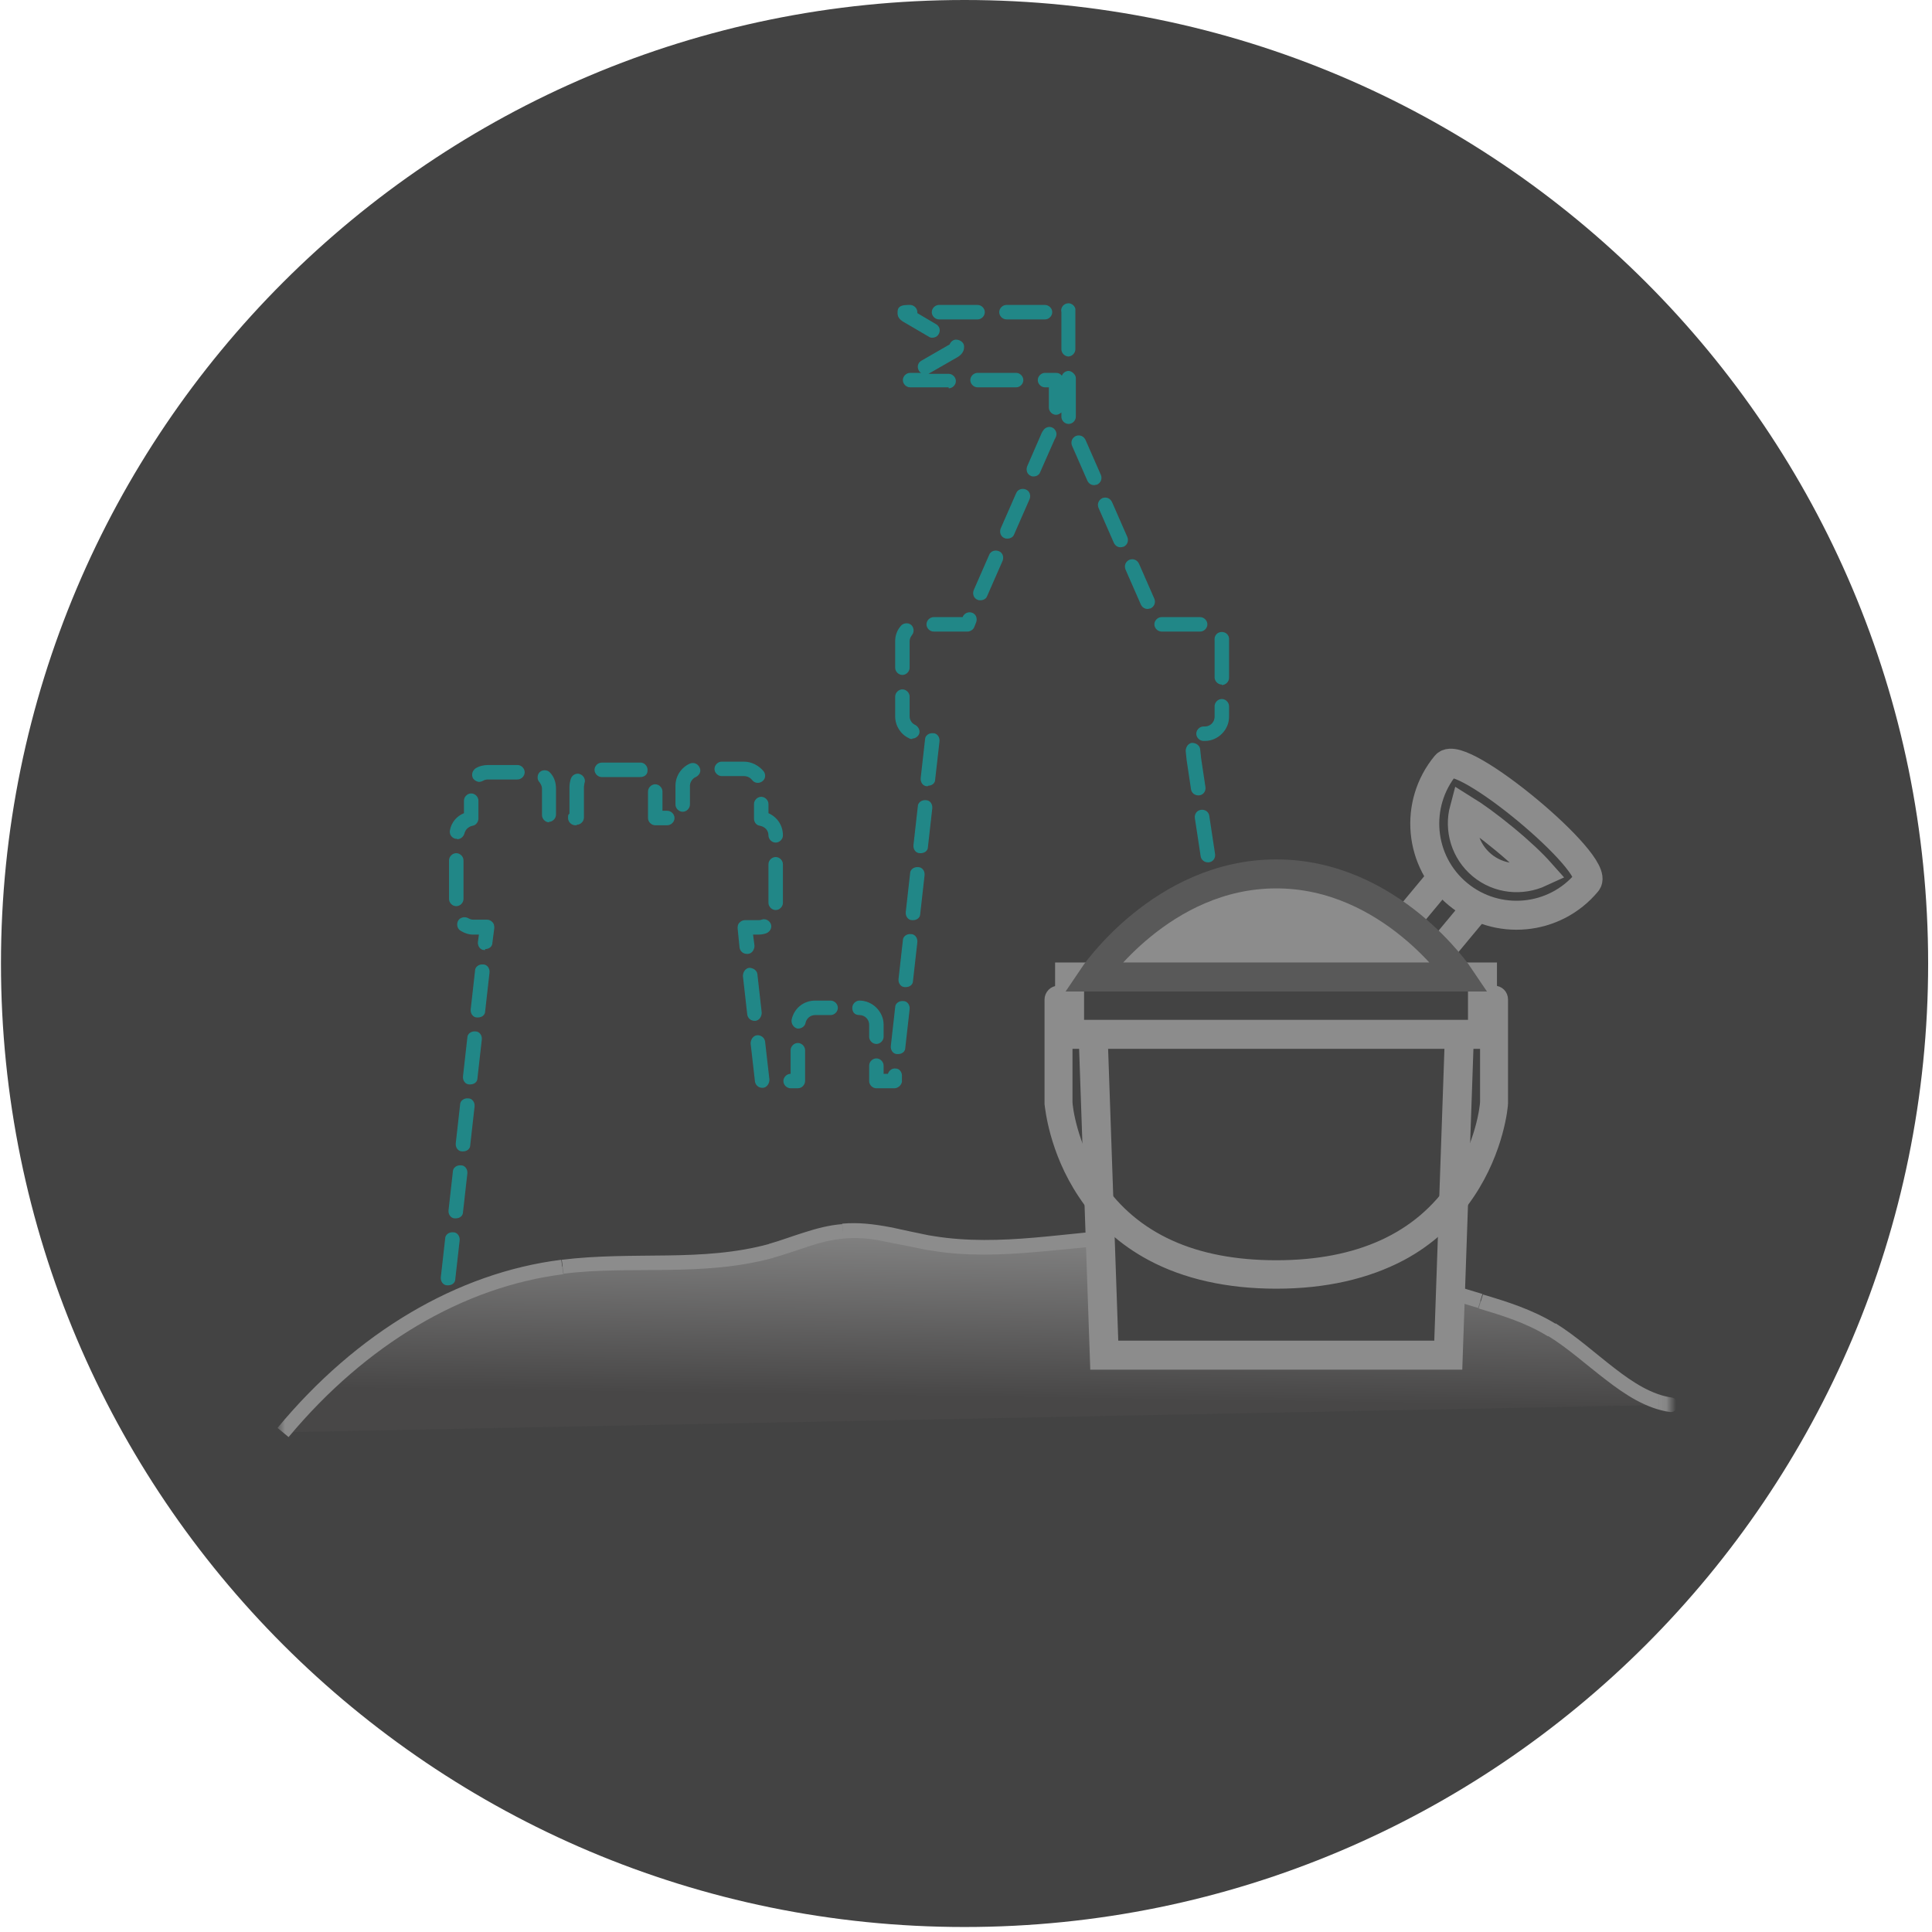 <svg width="200" height="200" viewBox="0 0 200 200" fill="none" xmlns="http://www.w3.org/2000/svg">
<path d="M99.85 199.483C154.941 199.483 199.601 154.827 199.601 99.742C199.601 44.656 154.941 0 99.85 0C44.76 0 0.1 44.656 0.1 99.742C0.1 154.827 44.76 199.483 99.85 199.483Z" fill="#434343"/>
<g opacity="0.5">
<path d="M44.937 146.071C44.937 146.071 44.887 146.071 44.837 146.071C44.438 146.071 44.139 145.672 44.189 145.224L44.538 142.132C44.538 141.733 44.937 141.433 45.386 141.483C45.785 141.483 46.084 141.882 46.034 142.331L45.685 145.423C45.685 145.822 45.336 146.071 44.937 146.071ZM133.167 144.525C132.817 144.525 132.468 144.276 132.418 143.877L131.82 139.937C131.77 139.538 132.019 139.139 132.468 139.09C132.867 139.04 133.266 139.289 133.316 139.738L133.915 143.678C133.965 144.077 133.715 144.476 133.266 144.525C133.266 144.525 133.216 144.525 133.167 144.525ZM45.635 139.987C45.635 139.987 45.586 139.987 45.536 139.987C45.137 139.987 44.837 139.588 44.887 139.139L45.336 135.15C45.336 134.751 45.735 134.452 46.184 134.501C46.583 134.501 46.882 134.9 46.832 135.349L46.383 139.339C46.383 139.738 46.034 139.987 45.635 139.987ZM132.169 137.593C131.82 137.593 131.471 137.344 131.421 136.945L130.822 133.005C130.773 132.606 131.022 132.207 131.471 132.158C131.87 132.108 132.269 132.357 132.319 132.806L132.917 136.746C132.967 137.145 132.718 137.544 132.269 137.593C132.269 137.593 132.219 137.593 132.169 137.593ZM46.383 133.055C46.383 133.055 46.334 133.055 46.284 133.055C45.885 133.055 45.586 132.656 45.635 132.207L46.084 128.218C46.084 127.819 46.483 127.52 46.932 127.569C47.331 127.569 47.63 127.968 47.581 128.417L47.132 132.407C47.132 132.806 46.782 133.055 46.383 133.055ZM131.122 130.711C130.773 130.711 130.423 130.462 130.374 130.063L129.775 126.123C129.725 125.724 129.975 125.325 130.423 125.275C130.822 125.225 131.221 125.475 131.271 125.924L131.87 129.863C131.92 130.262 131.67 130.661 131.221 130.711C131.221 130.711 131.172 130.711 131.122 130.711ZM47.182 126.123C47.182 126.123 47.132 126.123 47.082 126.123C46.683 126.123 46.383 125.724 46.433 125.275L46.882 121.286C46.882 120.887 47.281 120.587 47.73 120.637C48.129 120.637 48.428 121.036 48.379 121.485L47.93 125.475C47.93 125.874 47.581 126.123 47.182 126.123ZM130.124 123.779C129.775 123.779 129.426 123.53 129.376 123.131L128.778 119.191C128.728 118.792 128.977 118.393 129.426 118.343C129.825 118.293 130.224 118.543 130.274 118.992L130.872 122.931C130.922 123.33 130.673 123.729 130.224 123.779C130.224 123.779 130.174 123.779 130.124 123.779ZM47.93 119.191C47.93 119.191 47.88 119.191 47.83 119.191C47.431 119.191 47.132 118.792 47.182 118.343L47.63 114.354C47.63 113.955 48.029 113.655 48.478 113.705C48.877 113.705 49.177 114.104 49.127 114.553L48.678 118.543C48.678 118.942 48.329 119.191 47.93 119.191ZM129.127 116.897C128.778 116.897 128.428 116.648 128.379 116.249L127.78 112.309C127.73 111.91 127.98 111.511 128.428 111.461C128.827 111.411 129.226 111.661 129.276 112.109L129.875 116.049C129.925 116.448 129.675 116.847 129.226 116.897C129.226 116.897 129.177 116.897 129.127 116.897ZM92.568 112.658H90.723C90.324 112.658 89.975 112.309 89.975 111.91V110.314C89.975 109.915 90.324 109.566 90.723 109.566C91.122 109.566 91.471 109.915 91.471 110.314V111.162H91.92C92.019 110.813 92.369 110.563 92.718 110.613C93.117 110.613 93.416 111.012 93.366 111.461V112.01C93.266 112.409 92.917 112.658 92.568 112.658ZM82.643 112.658H81.845C81.446 112.658 81.097 112.309 81.097 111.91C81.097 111.511 81.446 111.162 81.845 111.162V108.718C81.845 108.319 82.194 107.97 82.593 107.97C82.992 107.97 83.341 108.319 83.341 108.718V111.91C83.341 112.309 82.992 112.658 82.593 112.658H82.643ZM78.902 112.608C78.503 112.608 78.204 112.309 78.154 111.96L77.705 108.02C77.705 107.621 77.955 107.222 78.354 107.172C78.753 107.122 79.152 107.422 79.201 107.821L79.65 111.76C79.65 112.159 79.401 112.558 79.002 112.608C79.002 112.608 78.952 112.608 78.902 112.608ZM48.678 112.259C48.678 112.259 48.628 112.259 48.578 112.259C48.179 112.259 47.88 111.86 47.93 111.411L48.379 107.422C48.379 107.023 48.778 106.723 49.226 106.773C49.625 106.773 49.925 107.172 49.875 107.621L49.426 111.611C49.426 112.01 49.077 112.259 48.678 112.259ZM128.079 109.965C127.73 109.965 127.381 109.716 127.331 109.317L126.733 105.377C126.683 104.978 126.932 104.579 127.381 104.529C127.78 104.479 128.179 104.729 128.229 105.177L128.827 109.117C128.877 109.516 128.628 109.915 128.179 109.965C128.179 109.965 128.129 109.965 128.079 109.965ZM92.967 109.117C92.967 109.117 92.917 109.117 92.867 109.117C92.468 109.117 92.169 108.718 92.219 108.269L92.668 104.28C92.668 103.881 93.067 103.582 93.516 103.631C93.915 103.631 94.214 104.03 94.164 104.479L93.715 108.469C93.715 108.868 93.366 109.117 92.967 109.117ZM90.723 108.07C90.324 108.07 89.975 107.721 89.975 107.322V106.075C89.975 105.526 89.526 105.078 88.977 105.078C88.428 105.078 88.229 104.729 88.229 104.33C88.229 103.931 88.578 103.582 88.977 103.582C90.324 103.582 91.471 104.729 91.471 106.075V107.322C91.471 107.721 91.122 108.07 90.723 108.07ZM82.693 106.474C82.693 106.474 82.593 106.474 82.543 106.474C82.144 106.374 81.895 105.975 81.945 105.576C82.194 104.379 83.192 103.582 84.388 103.582H85.984C86.383 103.582 86.733 103.931 86.733 104.33C86.733 104.729 86.383 105.078 85.984 105.078H84.388C83.89 105.078 83.491 105.427 83.391 105.876C83.341 106.225 82.992 106.474 82.643 106.474H82.693ZM78.104 105.676C77.705 105.676 77.406 105.377 77.356 105.028L76.907 101.038C76.907 100.639 77.157 100.24 77.556 100.19C77.955 100.19 78.354 100.44 78.403 100.839L78.852 104.828C78.852 105.227 78.603 105.626 78.204 105.676C78.204 105.676 78.154 105.676 78.104 105.676ZM49.476 105.327C49.476 105.327 49.426 105.327 49.376 105.327C48.977 105.327 48.678 104.928 48.728 104.479L49.177 100.49C49.177 100.091 49.576 99.791 50.024 99.841C50.423 99.841 50.723 100.24 50.673 100.689L50.224 104.679C50.224 105.078 49.875 105.327 49.476 105.327ZM127.082 103.083C126.733 103.083 126.384 102.833 126.334 102.435L125.735 98.495C125.685 98.096 125.935 97.697 126.384 97.647C126.783 97.597 127.182 97.846 127.231 98.295L127.83 102.235C127.88 102.634 127.63 103.033 127.182 103.083C127.182 103.083 127.132 103.083 127.082 103.083ZM93.765 102.185C93.765 102.185 93.715 102.185 93.665 102.185C93.266 102.185 92.967 101.786 93.017 101.337L93.466 97.348C93.466 96.949 93.865 96.65 94.314 96.699C94.713 96.699 95.012 97.098 94.962 97.547L94.513 101.537C94.513 101.936 94.164 102.185 93.765 102.185ZM77.306 98.744C76.907 98.744 76.608 98.445 76.558 98.096L76.359 96.101C76.359 95.901 76.359 95.702 76.558 95.502C76.708 95.353 76.907 95.253 77.107 95.253H78.503C78.603 95.253 78.753 95.253 78.852 95.203C79.251 95.054 79.65 95.303 79.8 95.652C79.95 96.051 79.7 96.45 79.351 96.6C79.102 96.699 78.802 96.749 78.503 96.749H77.955L78.104 97.896C78.104 98.295 77.855 98.694 77.456 98.744C77.456 98.744 77.406 98.744 77.356 98.744H77.306ZM50.224 98.345C50.224 98.345 50.174 98.345 50.124 98.345C49.725 98.345 49.426 97.946 49.476 97.497L49.576 96.749H48.977C48.528 96.749 48.079 96.6 47.68 96.35C47.331 96.151 47.231 95.652 47.431 95.303C47.63 94.954 48.129 94.854 48.478 95.054C48.628 95.153 48.827 95.203 48.977 95.203H50.423C50.623 95.203 50.822 95.303 50.972 95.453C51.122 95.602 51.172 95.802 51.172 96.051L50.972 97.597C50.972 97.996 50.623 98.245 50.224 98.245V98.345ZM126.084 96.151C125.735 96.151 125.386 95.901 125.336 95.502L124.738 91.563C124.688 91.164 124.937 90.765 125.386 90.715C125.785 90.665 126.184 90.914 126.234 91.363L126.832 95.303C126.882 95.702 126.633 96.101 126.184 96.151C126.184 96.151 126.134 96.151 126.084 96.151ZM94.513 95.253C94.513 95.253 94.463 95.253 94.413 95.253C94.014 95.253 93.715 94.854 93.765 94.405L94.214 90.416C94.214 90.017 94.613 89.717 95.062 89.767C95.461 89.767 95.76 90.166 95.71 90.615L95.261 94.605C95.261 95.004 94.912 95.253 94.513 95.253ZM80.299 94.206C79.9 94.206 79.551 93.857 79.551 93.458V89.468C79.551 89.069 79.9 88.72 80.299 88.72C80.698 88.72 81.047 89.069 81.047 89.468V93.458C81.047 93.857 80.698 94.206 80.299 94.206ZM47.231 93.807C46.832 93.807 46.483 93.458 46.483 93.059V89.069C46.483 88.67 46.832 88.321 47.231 88.321C47.63 88.321 47.98 88.67 47.98 89.069V93.059C47.98 93.458 47.63 93.807 47.231 93.807ZM125.037 89.269C124.688 89.269 124.339 89.019 124.289 88.62L123.69 84.68C123.64 84.281 123.89 83.883 124.339 83.833C124.738 83.783 125.137 84.032 125.187 84.481L125.785 88.421C125.835 88.82 125.586 89.219 125.137 89.269C125.137 89.269 125.087 89.269 125.037 89.269ZM95.311 88.321C95.311 88.321 95.261 88.321 95.212 88.321C94.812 88.321 94.513 87.922 94.563 87.473L95.012 83.484C95.012 83.085 95.411 82.785 95.86 82.835C96.259 82.835 96.558 83.234 96.508 83.683L96.059 87.673C96.059 88.072 95.71 88.321 95.311 88.321ZM80.299 87.224C79.9 87.224 79.551 86.875 79.551 86.476C79.551 85.977 79.201 85.578 78.653 85.478C78.304 85.429 78.054 85.129 78.054 84.73V83.234C78.054 82.835 78.403 82.486 78.802 82.486C79.201 82.486 79.551 82.835 79.551 83.234V84.182C80.448 84.581 81.047 85.429 81.047 86.476C81.047 86.875 80.698 87.224 80.299 87.224ZM47.281 86.825C47.231 86.825 47.182 86.825 47.132 86.825C46.733 86.725 46.483 86.326 46.583 85.927C46.733 85.129 47.281 84.481 48.029 84.182V82.885C48.029 82.486 48.379 82.137 48.778 82.137C49.177 82.137 49.526 82.486 49.526 82.885V84.73C49.526 85.079 49.276 85.429 48.927 85.478C48.478 85.578 48.179 85.877 48.079 86.276C47.98 86.626 47.68 86.875 47.331 86.875L47.281 86.825ZM69.077 85.429H67.83C67.431 85.429 67.082 85.079 67.082 84.68V81.938C67.082 81.539 67.431 81.189 67.83 81.189C68.229 81.189 68.578 81.539 68.578 81.938V83.932H69.077C69.476 83.932 69.825 84.281 69.825 84.68C69.825 85.079 69.476 85.429 69.077 85.429ZM59.7 85.429H59.551C59.152 85.429 58.803 85.079 58.803 84.68C58.803 84.281 58.852 84.331 58.952 84.232V81.489C58.952 81.189 59.002 80.89 59.102 80.591C59.251 80.192 59.7 79.993 60.049 80.142C60.448 80.292 60.648 80.741 60.498 81.09C60.498 81.189 60.448 81.339 60.448 81.439V84.631C60.448 85.03 60.099 85.379 59.7 85.379V85.429ZM56.857 85.129C56.458 85.129 56.109 84.78 56.109 84.381V81.688C56.109 81.339 55.96 81.14 55.86 80.99C55.561 80.691 55.611 80.192 55.86 79.943C56.159 79.644 56.658 79.693 56.907 79.943C57.356 80.392 57.556 80.99 57.556 81.638V84.331C57.556 84.73 57.206 85.079 56.807 85.079L56.857 85.129ZM70.673 84.032C70.274 84.032 69.925 83.683 69.925 83.284V81.339C69.925 80.342 70.523 79.444 71.421 79.045C71.82 78.895 72.219 79.045 72.418 79.444C72.618 79.843 72.418 80.242 72.019 80.442C71.67 80.591 71.421 80.99 71.421 81.339V83.284C71.421 83.683 71.072 84.032 70.673 84.032ZM124.039 82.337C123.69 82.337 123.341 82.087 123.291 81.688L122.842 78.696L122.743 77.749C122.743 77.35 122.992 76.951 123.391 76.901C123.79 76.901 124.189 77.15 124.239 77.549L124.339 78.496L124.788 81.489C124.837 81.888 124.588 82.287 124.139 82.337C124.139 82.337 124.089 82.337 124.039 82.337ZM96.059 81.389C96.059 81.389 96.01 81.389 95.96 81.389C95.561 81.389 95.261 80.99 95.311 80.541L95.76 76.552C95.76 76.153 96.159 75.853 96.608 75.903C97.007 75.903 97.306 76.302 97.256 76.751L96.808 80.691C96.808 81.09 96.458 81.339 96.059 81.339V81.389ZM78.453 81.04C78.204 81.04 78.004 80.94 77.855 80.741C77.655 80.491 77.356 80.342 77.007 80.342H74.713C74.314 80.342 73.965 79.993 73.965 79.594C73.965 79.195 74.314 78.846 74.713 78.846H77.007C77.805 78.846 78.553 79.245 79.052 79.843C79.301 80.192 79.251 80.641 78.902 80.89C78.753 80.99 78.603 81.04 78.453 81.04ZM49.625 80.94C49.376 80.94 49.127 80.791 48.977 80.591C48.778 80.242 48.877 79.793 49.226 79.544C49.625 79.294 50.074 79.195 50.523 79.195H53.566C53.965 79.195 54.314 79.544 54.314 79.943C54.314 80.342 53.965 80.691 53.566 80.691H50.523C50.324 80.691 50.124 80.741 49.975 80.84C49.875 80.89 49.725 80.94 49.576 80.94H49.625ZM66.284 80.442C66.284 80.442 66.234 80.442 66.184 80.442H66.084H62.294C61.895 80.442 61.546 80.092 61.546 79.693C61.546 79.294 61.895 78.945 62.294 78.945H66.084C66.184 78.945 66.284 78.945 66.383 78.945C66.783 78.995 67.082 79.394 67.032 79.793C67.032 80.192 66.683 80.442 66.284 80.442ZM124.738 76.701H124.588C124.189 76.701 123.84 76.352 123.84 75.953C123.84 75.554 124.189 75.205 124.588 75.205H124.738C125.286 75.205 125.735 74.756 125.735 74.208V73.111C125.735 72.712 126.084 72.362 126.483 72.362C126.882 72.362 127.231 72.712 127.231 73.111V74.208C127.231 75.554 126.084 76.701 124.738 76.701ZM94.413 76.502C94.314 76.502 94.214 76.502 94.064 76.402C93.216 76.003 92.668 75.105 92.668 74.158V72.113C92.668 71.714 93.017 71.365 93.416 71.365C93.815 71.365 94.164 71.714 94.164 72.113V74.158C94.164 74.557 94.413 74.906 94.763 75.055C95.112 75.255 95.311 75.704 95.112 76.053C94.962 76.302 94.713 76.452 94.463 76.452L94.413 76.502ZM126.483 70.866C126.084 70.866 125.735 70.517 125.735 70.118V66.428C125.735 66.378 125.735 66.328 125.735 66.278C125.685 65.879 125.935 65.48 126.384 65.43C126.783 65.38 127.182 65.63 127.231 66.079C127.231 66.228 127.231 66.328 127.231 66.478V70.168C127.231 70.567 126.882 70.916 126.483 70.916V70.866ZM93.416 69.869C93.017 69.869 92.668 69.52 92.668 69.121V66.378C92.668 65.779 92.867 65.231 93.266 64.782C93.516 64.483 94.014 64.433 94.314 64.682C94.613 64.932 94.663 65.43 94.413 65.73C94.264 65.929 94.164 66.129 94.164 66.378V69.121C94.164 69.52 93.815 69.869 93.416 69.869ZM124.239 65.38H120.249C119.85 65.38 119.501 65.031 119.501 64.632C119.501 64.234 119.85 63.884 120.249 63.884H124.239C124.638 63.884 124.987 64.234 124.987 64.632C124.987 65.031 124.638 65.38 124.239 65.38ZM100.099 65.38H96.658C96.259 65.38 95.91 65.031 95.91 64.632C95.91 64.234 96.259 63.884 96.658 63.884H99.65C99.8 63.485 100.249 63.286 100.648 63.435C101.047 63.585 101.197 64.034 101.047 64.433L100.847 64.932C100.748 65.181 100.448 65.38 100.149 65.38H100.099ZM118.802 63.037C118.503 63.037 118.254 62.887 118.104 62.588L116.508 58.947C116.359 58.548 116.508 58.149 116.907 57.95C117.306 57.8 117.705 57.95 117.905 58.349L119.501 61.989C119.65 62.388 119.501 62.787 119.102 62.987C119.002 62.987 118.902 63.037 118.802 63.037ZM101.496 62.139C101.396 62.139 101.296 62.139 101.197 62.089C100.798 61.939 100.648 61.491 100.798 61.092L102.394 57.451C102.543 57.052 102.992 56.903 103.391 57.052C103.79 57.202 103.94 57.651 103.79 58.05L102.194 61.69C102.094 61.989 101.795 62.139 101.496 62.139ZM116.009 56.653C115.71 56.653 115.461 56.504 115.311 56.204L113.715 52.564C113.566 52.165 113.715 51.766 114.114 51.566C114.513 51.417 114.912 51.566 115.112 51.965L116.708 55.606C116.857 56.005 116.708 56.404 116.309 56.603C116.209 56.603 116.109 56.653 116.009 56.653ZM104.289 55.755C104.189 55.755 104.089 55.755 103.99 55.706C103.591 55.556 103.441 55.107 103.591 54.708L105.187 51.068C105.336 50.669 105.785 50.519 106.184 50.669C106.583 50.818 106.733 51.267 106.583 51.666L104.987 55.307C104.887 55.606 104.588 55.755 104.289 55.755ZM113.266 50.22C112.967 50.22 112.718 50.07 112.568 49.771L110.972 46.13C110.822 45.731 110.972 45.332 111.371 45.133C111.77 44.983 112.169 45.133 112.369 45.532L113.965 49.172C114.114 49.571 113.965 49.97 113.566 50.17C113.466 50.17 113.366 50.22 113.266 50.22ZM107.032 49.322C106.932 49.322 106.832 49.322 106.733 49.272C106.334 49.123 106.184 48.674 106.334 48.275L107.83 44.834C107.88 44.734 107.93 44.634 107.98 44.584C108.179 44.235 108.628 44.086 108.977 44.285C109.326 44.485 109.476 44.934 109.276 45.283C109.276 45.332 109.226 45.382 109.177 45.482L107.68 48.873C107.581 49.172 107.281 49.322 106.982 49.322H107.032ZM110.623 43.886C110.224 43.886 109.875 43.537 109.875 43.138V42.689C109.725 42.839 109.526 42.939 109.326 42.939C108.927 42.939 108.578 42.59 108.578 42.191V40.096H108.179C107.78 40.096 107.431 39.747 107.431 39.348C107.431 38.949 107.78 38.6 108.179 38.6H109.326C109.576 38.6 109.775 38.7 109.925 38.899C110.024 38.6 110.324 38.4 110.623 38.4C110.922 38.4 111.371 38.749 111.371 39.148V43.138C111.371 43.537 111.022 43.886 110.623 43.886ZM105.187 40.096H101.197C100.798 40.096 100.448 39.747 100.448 39.348C100.448 38.949 100.798 38.6 101.197 38.6H105.187C105.586 38.6 105.935 38.949 105.935 39.348C105.935 39.747 105.586 40.096 105.187 40.096ZM98.204 40.096H94.214C93.815 40.096 93.466 39.747 93.466 39.348C93.466 38.949 93.815 38.6 94.214 38.6H95.361C95.261 38.55 95.162 38.45 95.112 38.35C94.912 38.001 95.012 37.553 95.361 37.353L98.304 35.657C98.403 35.408 98.653 35.159 98.952 35.159C99.351 35.159 99.75 35.408 99.8 35.807C99.8 35.807 99.8 35.907 99.8 35.957C99.8 36.356 99.551 36.705 99.152 36.954L96.109 38.7H98.204C98.603 38.7 98.952 39.049 98.952 39.448C98.952 39.847 98.603 40.196 98.204 40.196V40.096ZM110.623 36.904C110.224 36.904 109.875 36.555 109.875 36.156V32.316C109.775 31.917 110.024 31.518 110.423 31.419C110.822 31.319 111.221 31.568 111.321 31.967C111.321 32.067 111.321 32.216 111.321 32.316V36.156C111.321 36.555 110.972 36.904 110.573 36.904H110.623ZM96.558 34.959C96.409 34.959 96.309 34.959 96.159 34.86L93.516 33.314C93.117 33.064 92.917 32.815 92.917 32.416C92.917 32.017 92.917 31.568 94.014 31.568H94.214C94.613 31.568 94.962 31.917 94.962 32.316C94.962 32.715 94.962 32.366 94.962 32.416L96.907 33.563C97.256 33.762 97.406 34.211 97.157 34.61C97.007 34.86 96.758 34.959 96.508 34.959H96.558ZM108.179 33.064H104.189C103.79 33.064 103.441 32.715 103.441 32.316C103.441 31.917 103.79 31.568 104.189 31.568H108.179C108.578 31.568 108.927 31.917 108.927 32.316C108.927 32.715 108.578 33.064 108.179 33.064ZM101.197 33.064H97.207C96.808 33.064 96.458 32.715 96.458 32.316C96.458 31.917 96.808 31.568 97.207 31.568H101.197C101.596 31.568 101.945 31.917 101.945 32.316C101.945 32.715 101.596 33.064 101.197 33.064Z" fill="#00CCCC"/>
</g>
<mask id="mask0_9394_33195" style="mask-type:luminance" maskUnits="userSpaceOnUse" x="28" y="118" width="145" height="45">
<path d="M172.917 118.094H28.777V162.479H172.917V118.094Z" fill="white"/>
</mask>
<g mask="url(#mask0_9394_33195)">
<path d="M29.275 148.266C37.405 138.541 47.63 132.457 58.203 131.11C65.385 130.213 72.717 131.41 79.849 129.465C82.343 128.766 84.787 127.669 87.28 127.47C90.422 127.171 93.515 128.218 96.607 128.717C103.639 129.864 110.672 128.218 117.754 127.969C129.724 127.57 141.545 131.16 153.265 134.701C155.759 135.449 158.303 136.247 160.647 137.643C164.787 140.187 168.477 144.775 172.966 145.423" fill="url(#paint0_linear_9394_33195)"/>
<path d="M87.28 127.47V128.218H87.33V127.47H87.28ZM172.866 146.171C173.265 146.221 173.664 145.922 173.714 145.523C173.764 145.124 173.465 144.725 173.066 144.675L172.866 146.171ZM29.874 148.765C37.904 139.14 47.978 133.205 58.303 131.908L58.103 130.412C47.33 131.759 36.906 137.943 28.727 147.817L29.874 148.765ZM58.303 131.859C61.844 131.41 65.435 131.509 69.076 131.46C72.717 131.41 76.407 131.21 80.048 130.213L79.649 128.767C76.208 129.714 72.667 129.914 69.076 129.963C65.485 130.013 61.794 129.963 58.153 130.412L58.352 131.908L58.303 131.859ZM79.998 130.213C81.245 129.864 82.542 129.415 83.739 129.016C84.936 128.617 86.133 128.318 87.33 128.218L87.18 126.722C85.834 126.822 84.537 127.171 83.29 127.57C81.993 127.969 80.846 128.417 79.599 128.767L79.998 130.213ZM87.33 128.218C88.776 128.068 90.273 128.218 91.819 128.567C92.567 128.717 93.365 128.866 94.113 129.016C94.911 129.166 95.659 129.365 96.457 129.465L96.707 127.969C95.959 127.869 95.21 127.669 94.412 127.52C93.664 127.37 92.866 127.171 92.068 127.021C90.472 126.722 88.876 126.522 87.18 126.672L87.33 128.168V128.218ZM96.457 129.465C100.048 130.063 103.639 129.914 107.18 129.614C110.771 129.315 114.213 128.866 117.754 128.717V127.221C114.163 127.32 110.572 127.819 107.081 128.118C103.589 128.417 100.098 128.517 96.707 127.969L96.457 129.465ZM117.754 128.717C129.574 128.318 141.295 131.859 153.016 135.399L153.465 133.953C141.794 130.412 129.824 126.772 117.704 127.171V128.667H117.754V128.717ZM153.066 135.449C155.559 136.197 158.003 136.945 160.248 138.342L161.046 137.045C158.602 135.549 156.008 134.751 153.515 134.003L153.066 135.449ZM160.248 138.292C162.293 139.539 164.138 141.234 166.233 142.83C168.228 144.376 170.422 145.822 172.866 146.171L173.066 144.675C171.021 144.376 169.126 143.179 167.131 141.633C165.185 140.137 163.141 138.292 161.046 136.995L160.248 138.292Z" fill="#8C8C8C"/>
</g>
<path d="M149.874 90.117L133.166 110.215L136.807 113.257L153.515 93.159L149.874 90.117Z" fill="#434343" stroke="#8C8C8C" stroke-width="3" stroke-miterlimit="10"/>
<path d="M164.289 91.314C165.785 89.468 151.222 77.35 149.676 79.195C146.334 83.234 146.883 89.219 150.923 92.56C154.963 95.902 160.948 95.353 164.289 91.314ZM159.451 90.316C157.506 91.214 155.162 91.014 153.416 89.568C151.671 88.122 151.022 85.828 151.571 83.783C152.618 84.431 154.015 85.429 155.711 86.825C157.406 88.222 158.653 89.418 159.451 90.316Z" fill="#434343" stroke="#8C8C8C" stroke-width="3" stroke-miterlimit="10"/>
<path d="M113.117 105.875L114.314 140.286H149.925L151.122 105.875H113.117Z" fill="#434343" stroke="#8C8C8C" stroke-width="3" stroke-miterlimit="10"/>
<path d="M153.466 101.138H110.723V107.073H153.466V101.138Z" fill="#434343" stroke="#8C8C8C" stroke-width="3" stroke-miterlimit="10"/>
<path d="M153.716 114.154V103.482C153.716 102.983 154.115 102.534 154.664 102.534C155.212 102.534 155.611 102.933 155.611 103.482V114.204C155.611 114.503 155.212 119.041 152.17 123.58C150.375 126.273 147.981 128.467 145.088 130.013C141.497 131.908 137.158 132.905 132.12 132.905C127.083 132.905 122.694 131.908 119.153 130.013C116.26 128.467 113.866 126.323 112.07 123.58C109.078 119.091 108.679 114.603 108.629 114.254V103.482C108.629 102.983 109.028 102.534 109.577 102.534C110.125 102.534 110.524 102.933 110.524 103.482V114.104C110.524 114.503 110.973 118.593 113.666 122.582C117.457 128.168 123.641 130.961 132.12 130.961C140.599 130.961 146.883 128.118 150.624 122.482C153.267 118.493 153.716 114.503 153.716 114.054V114.154Z" fill="#8C8C8C" stroke="#8C8C8C"/>
<path d="M113.117 101.138C113.117 101.138 120.249 90.466 132.12 90.466C143.99 90.466 151.122 101.138 151.122 101.138H113.117Z" fill="#8C8C8C" stroke="#595959" stroke-width="3" stroke-miterlimit="10"/>
<defs>
<linearGradient id="paint0_linear_9394_33195" x1="101.146" y1="144.675" x2="101.644" y2="109.766" gradientUnits="userSpaceOnUse">
<stop stop-color="#484747"/>
<stop offset="0.57" stop-color="#8C8C8C"/>
</linearGradient>
</defs>
</svg>
